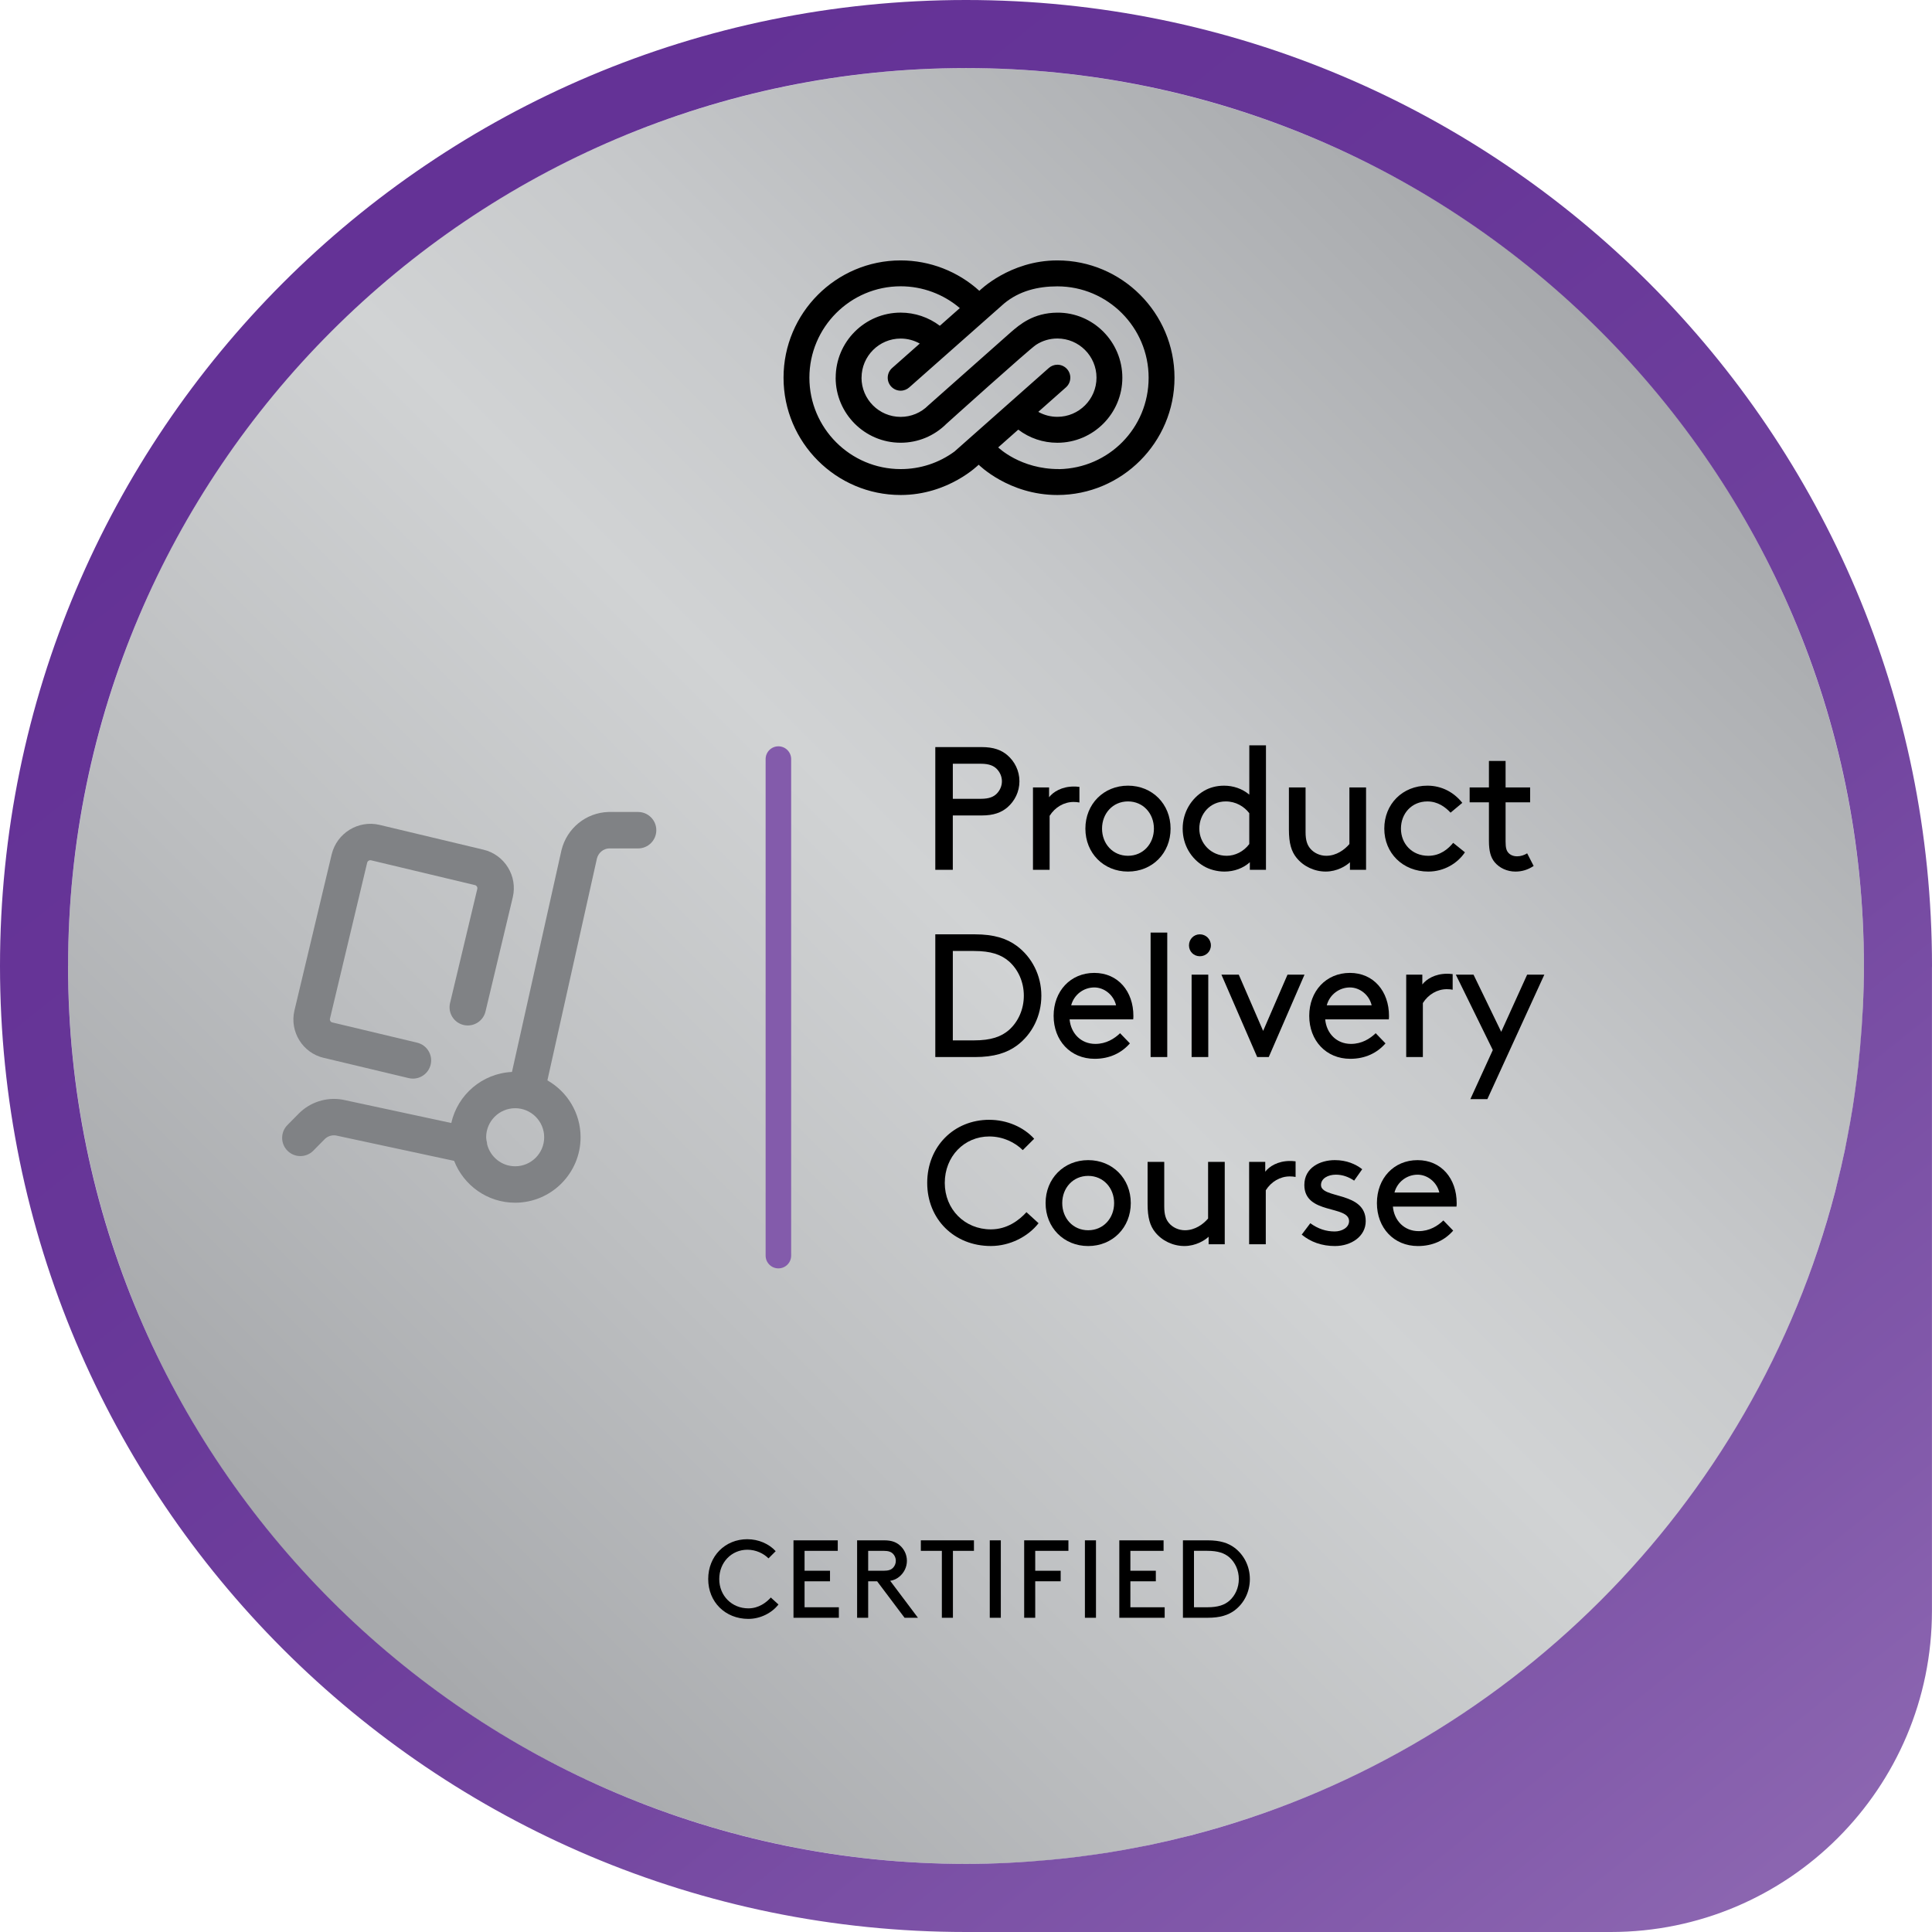 <?xml version="1.0" encoding="UTF-8"?> <svg xmlns="http://www.w3.org/2000/svg" xmlns:xlink="http://www.w3.org/1999/xlink" id="Layer_1" data-name="Layer 1" viewBox="0 0 1182 1182"><defs><style> .cls-1 { fill: #835bab; } .cls-2 { fill: url(#linear-gradient-2); } .cls-3 { fill: url(#linear-gradient); } .cls-4 { fill: #808285; } </style><linearGradient id="linear-gradient" x1="202.56" y1="979.44" x2="979.45" y2="202.55" gradientUnits="userSpaceOnUse"><stop offset=".01" stop-color="#a7a9ac"></stop><stop offset=".26" stop-color="#bdbfc1"></stop><stop offset=".52" stop-color="#d1d3d4"></stop><stop offset=".67" stop-color="#c7c9cb"></stop><stop offset=".93" stop-color="#aeb0b3"></stop><stop offset="1" stop-color="#a7a9ac"></stop></linearGradient><linearGradient id="linear-gradient-2" x1="225.52" y1="135.16" x2="1055.3" y2="1170.1" gradientUnits="userSpaceOnUse"><stop offset=".02" stop-color="#643296"></stop><stop offset=".29" stop-color="#673698"></stop><stop offset=".57" stop-color="#70429e"></stop><stop offset=".85" stop-color="#8057a9"></stop><stop offset="1" stop-color="#8b65b0"></stop></linearGradient></defs><circle class="cls-3" cx="591" cy="591" r="549.34"></circle><path class="cls-2" d="M1182,591C1182,264.6,917.4,0,591,0S0,264.6,0,591s264.6,591,591,591h0,0s394.47,0,394.47,0c108.51,0,196.5-87.99,196.5-196.5v-393.34c0-.39.03-.77.03-1.16ZM41.66,591C41.66,288.09,288.09,41.65,591,41.65s549.34,246.43,549.34,549.34c0,16.98-.89,33.76-2.4,50.35-.34,3.74-.72,7.48-1.13,11.2-.59,5.28-1.27,10.53-2.01,15.76-.48,3.41-.96,6.82-1.51,10.21-.92,5.73-1.96,11.41-3.06,17.08-.54,2.81-1.05,5.63-1.64,8.42-1.42,6.77-2.99,13.48-4.66,20.15-.41,1.63-.76,3.28-1.19,4.9-49.98,192.36-201.84,344.09-394.29,393.85-.56.15-1.14.27-1.7.41-7.77,1.98-15.61,3.79-23.51,5.44-1.91.4-3.85.74-5.77,1.12-6.6,1.3-13.24,2.51-19.93,3.57-2.57.41-5.16.77-7.74,1.14-6.13.88-12.29,1.68-18.49,2.36-2.89.32-5.79.61-8.69.88-17.01,1.59-34.22,2.5-51.64,2.5-302.91,0-549.34-246.43-549.34-549.34Z"></path><g><path d="M572.22,532.15v-75.08h28.42c7.29,0,12.01,1.82,15.65,4.93,4.51,3.86,7.4,9.55,7.4,15.99s-2.9,12.12-7.4,15.99c-3.64,3.1-8.36,4.92-15.65,4.92h-17.71v33.25h-10.72ZM582.94,488.71h17.17c5.15,0,7.93-1.28,9.86-3.32,1.82-1.93,3-4.52,3-7.4s-1.18-5.47-3-7.4c-1.93-2.03-4.72-3.33-9.86-3.33h-17.17v21.45Z"></path><path d="M660.39,490.97c-1.19-.21-2.15-.33-3.55-.33-5.9,0-11.37,3.22-14.68,8.48v33.03h-10.19v-50.41h9.86v6.01c2.46-3.22,7.72-6.55,15.12-6.55.64,0,1.82,0,3.44.22v9.54Z"></path><path d="M690.1,480.67c14.91,0,26.06,11.26,26.06,26.28s-11.16,26.28-26.06,26.28-26.06-11.27-26.06-26.28,11.16-26.28,26.06-26.28ZM690.1,523.57c9.33,0,15.87-7.4,15.87-16.62s-6.55-16.64-15.87-16.64-15.87,7.4-15.87,16.64,6.54,16.62,15.87,16.62Z"></path><path d="M764.64,527.54c-4.08,3.65-9.55,5.69-15.55,5.69-4.51,0-9.22-1.29-12.66-3.34-7.62-4.49-12.87-12.86-12.87-22.94s5.37-18.56,12.99-23.06c3.43-2.03,7.61-3.21,12.34-3.21,5.46,0,10.93,1.71,15.44,5.47v-30.14h10.19v76.15h-9.86v-4.62ZM764.31,497.51c-3.11-4.09-8.26-7.2-14.37-7.2-9.76,0-16.2,7.83-16.2,16.64s6.98,16.62,16.74,16.62c5.15,0,10.4-2.57,13.83-7.18v-18.87Z"></path><path d="M793.18,524.75c-3.11-3.86-4.62-8.79-4.62-17.27v-25.74h10.19v27.35c0,5.15,1.08,7.94,2.9,10.09,2.25,2.68,5.9,4.39,9.76,4.39,6.21,0,11.26-3.75,14.16-7.18v-34.65h10.19v50.41h-9.86v-4.62c-2.26,2.16-7.83,5.69-14.81,5.69s-13.73-3.22-17.91-8.48Z"></path><path d="M896.25,521.43c-4.51,6.75-12.77,11.8-22.42,11.8-15.55,0-26.92-11.27-26.92-26.28s11.16-26.28,26.38-26.28c8.91,0,16.31,4.18,21.35,10.51l-7.18,6.01c-3.22-3.44-7.83-6.87-14.17-6.87-9.65,0-16.19,7.4-16.19,16.64s6.75,16.62,16.73,16.62c7.4,0,12.23-4.29,15.23-7.93l7.19,5.8Z"></path><path d="M938.29,529.79c-3.54,2.36-7.19,3.44-11.16,3.44-5.04,0-9.76-2.16-12.76-5.8-2.36-2.9-3.44-6.75-3.44-12.98v-23.59h-11.8v-9.12h11.8v-16.2h10.19v16.2h15.02v9.12h-15.02v23.92c0,3.97.54,5.57,1.62,6.85,1.28,1.51,3.21,2.26,5.46,2.26s4.4-.75,6.12-1.83l3.97,7.73Z"></path><path d="M572.22,646.7v-75.08h24.13c11.9,0,19.63,2.57,25.74,7.09,9.22,6.85,15.01,18.01,15.01,30.45s-5.68,23.6-14.91,30.47c-6.11,4.51-13.94,7.08-25.84,7.08h-24.13ZM617.26,588.15c-4.72-4.09-10.93-6.34-21.45-6.34h-12.87v54.7h12.87c10.52,0,16.73-2.26,21.45-6.33,5.68-5.04,9.12-12.65,9.12-21.03s-3.44-15.98-9.12-21.01Z"></path><path d="M654.38,623.64c.75,8.48,6.86,15.02,15.76,15.02,6.65,0,11.69-3.22,15.12-6.54l6.01,6.22c-5.15,5.9-12.45,9.44-21.56,9.44-14.81,0-25.1-11.17-25.1-26.28s10.29-26.28,24.88-26.28,23.92,11.37,23.92,26.28c0,.43,0,1.18-.11,2.14h-38.93ZM655.35,615.05h27.46c-1.51-6.43-7.3-10.93-13.3-10.93-6.54,0-12.45,4.4-14.16,10.93Z"></path><path d="M703.94,570.55h10.19v76.15h-10.19v-76.15Z"></path><path d="M734.07,571.62c3.75,0,6.75,3,6.75,6.76s-3,6.65-6.75,6.65-6.65-2.9-6.65-6.65,2.9-6.76,6.65-6.76ZM729.03,596.29h10.19v50.41h-10.19v-50.41Z"></path><path d="M747.26,596.29h10.62l14.91,34.42,14.91-34.42h10.4l-21.87,50.41h-7.08l-21.88-50.41Z"></path><path d="M810.76,623.64c.75,8.48,6.86,15.02,15.77,15.02,6.65,0,11.68-3.22,15.12-6.54l6,6.22c-5.15,5.9-12.44,9.44-21.56,9.44-14.8,0-25.1-11.17-25.1-26.28s10.3-26.28,24.88-26.28,23.92,11.37,23.92,26.28c0,.43,0,1.18-.1,2.14h-38.94ZM811.72,615.05h27.46c-1.49-6.43-7.29-10.93-13.3-10.93-6.54,0-12.44,4.4-14.16,10.93Z"></path><path d="M888.74,605.51c-1.18-.21-2.15-.33-3.54-.33-5.9,0-11.37,3.22-14.69,8.48v33.03h-10.19v-50.41h9.86v6.01c2.47-3.22,7.73-6.55,15.13-6.55.64,0,1.82,0,3.43.22v9.54Z"></path><path d="M899.57,672.45l13.73-30.04-22.63-46.12h10.83l16.94,34.97,15.87-34.97h10.52l-34.86,76.16h-10.4Z"></path><path d="M605.25,685.1c10.73,0,20.92,4.39,27.46,11.58l-6.98,6.97c-4.72-4.72-12.11-8.36-20.48-8.36-15.34,0-27.24,12.22-27.24,28.41s12.22,28.43,28.21,28.43c10.08,0,17.38-5.69,21.77-10.52l7.4,6.75c-6.44,8.26-17.59,13.95-29.18,13.95-22.41,0-38.94-16.41-38.94-38.62s16.31-38.6,37.97-38.6Z"></path><path d="M665.75,709.77c14.91,0,26.06,11.26,26.06,26.28s-11.16,26.28-26.06,26.28-26.06-11.27-26.06-26.28,11.16-26.28,26.06-26.28ZM665.75,752.67c9.33,0,15.87-7.4,15.87-16.62s-6.55-16.64-15.87-16.64-15.87,7.4-15.87,16.64,6.54,16.62,15.87,16.62Z"></path><path d="M706.72,753.85c-3.11-3.86-4.62-8.79-4.62-17.27v-25.74h10.19v27.35c0,5.15,1.08,7.94,2.9,10.09,2.25,2.68,5.9,4.39,9.76,4.39,6.21,0,11.26-3.75,14.16-7.18v-34.65h10.19v50.41h-9.86v-4.62c-2.26,2.16-7.83,5.69-14.81,5.69s-13.73-3.22-17.91-8.48Z"></path><path d="M792.64,720.06c-1.19-.21-2.15-.33-3.55-.33-5.9,0-11.37,3.22-14.68,8.48v33.03h-10.19v-50.41h9.86v6.01c2.46-3.22,7.72-6.55,15.12-6.55.64,0,1.82,0,3.44.22v9.54Z"></path><path d="M816.77,762.33c-8.04,0-14.91-2.47-20.38-6.98l5.26-6.98c4.72,3.44,9.65,5.04,14.91,5.04,4.39,0,8.8-2.36,8.8-6.33,0-9.86-27.36-3.86-27.36-22.1,0-10.62,9.66-15.22,18.66-15.22,7.19,0,12.77,2.46,16.74,5.57l-4.93,6.98c-3.33-2.26-7.08-3.65-11.16-3.65-4.93,0-9.12,2.36-9.12,6.33,0,8.58,27.36,3.75,27.36,22.1,0,9.44-9.01,15.23-18.77,15.23Z"></path><path d="M852.17,738.19c.75,8.48,6.86,15.02,15.76,15.02,6.65,0,11.69-3.22,15.12-6.54l6.01,6.22c-5.15,5.9-12.45,9.44-21.56,9.44-14.81,0-25.1-11.17-25.1-26.28s10.29-26.28,24.88-26.28,23.92,11.37,23.92,26.28c0,.43,0,1.18-.11,2.14h-38.93ZM853.13,729.6h27.46c-1.51-6.43-7.3-10.93-13.3-10.93-6.54,0-12.45,4.4-14.16,10.93Z"></path></g><path d="M646.91,159.32c-29.21,0-47.74,18.61-47.74,18.61-13.12-11.9-30.27-18.61-48.14-18.61-39.51,0-71.66,32.19-71.66,71.76s32.15,71.76,71.66,71.76c29.27,0,47.72-18.53,47.72-18.53,0,0,18.44,18.53,48.15,18.53,39.51,0,71.66-32.19,71.66-71.76s-32.15-71.76-71.66-71.76ZM584.06,276.17c-9.62,7.08-21.03,10.82-33.03,10.82-30.79,0-55.84-25.08-55.84-55.92s25.05-55.92,55.84-55.92c13.33,0,26.15,4.79,36.19,13.34l-12.23,10.82c-6.84-5.18-15.24-8.05-23.96-8.05-21.92,0-39.75,17.86-39.75,39.8h-.03c0,21.95,17.83,39.8,39.75,39.8,10.59,0,20.53-4.11,28.03-11.58,0,0,50.7-45.65,54.82-48.32,3.85-2.52,8.35-3.87,13.06-3.87,13.2,0,23.93,10.75,23.93,23.96s-10.74,23.96-23.93,23.96c-4.16,0-8.14-1.05-11.68-3.04l16.92-14.99h0c1.64-1.46,2.67-3.57,2.67-5.93,0-4.37-3.54-7.92-7.91-7.92-2.01,0-3.84.76-5.23,1.99h0s-57.61,51.02-57.61,51.02ZM647.95,286.98c-23.66.11-37.25-13.26-37.25-13.26l12.27-10.87c6.94,5.25,15.19,8.03,23.93,8.03,21.92,0,39.75-17.86,39.75-39.8s-17.83-39.94-39.75-39.8c-14.86.09-23.18,7.48-28.12,11.67-2.02,1.82-50.79,45.01-50.79,45.01-4.53,4.57-10.56,7.09-16.99,7.09-13.2,0-23.93-10.75-23.93-23.96h.03c0-13.21,10.74-23.96,23.93-23.96,4.14,0,8.15,1.08,11.68,3.06l-16.92,14.97h0c-1.64,1.46-2.68,3.57-2.68,5.94,0,4.37,3.54,7.92,7.91,7.92,2.01,0,3.84-.76,5.23-1.99h0s58.05-51.34,58.05-51.34c9.35-7.77,20.79-10.5,32.59-10.5,30.79,0,55.84,25.08,55.84,55.92s-24.49,55.35-54.8,55.91Z"></path><g><path d="M457.24,941.7c6.77,0,13.2,2.78,17.33,7.31l-4.4,4.4c-2.98-2.98-7.65-5.28-12.93-5.28-9.68,0-17.2,7.71-17.2,17.94s7.72,17.93,17.81,17.93c6.36,0,10.96-3.58,13.74-6.63l4.67,4.26c-4.06,5.22-11.09,8.81-18.41,8.81-14.15,0-24.57-10.36-24.57-24.37s10.28-24.38,23.96-24.38Z"></path><path d="M485.46,989.76v-47.38h27.08v6.43h-20.31v12.18h15.57v6.44h-15.57v15.91h20.98v6.43h-27.75Z"></path><path d="M531.15,967.43v22.33h-6.77v-47.38h16.59c4.33,0,7.04,1.02,9.2,2.78,2.85,2.3,4.68,5.82,4.68,9.74s-1.83,7.44-4.68,9.75c-1.48,1.22-3.18,2.09-5.55,2.5l16.99,22.61h-8.19l-16.79-22.33h-5.48ZM540.63,960.99c3.04,0,4.6-.67,5.68-1.76s1.76-2.63,1.76-4.33-.68-3.24-1.76-4.33c-1.09-1.08-2.64-1.76-5.68-1.76h-9.48v12.18h9.48Z"></path><path d="M576.23,989.76v-40.95h-12.86v-6.43h32.49v6.43h-12.86v40.95h-6.76Z"></path><path d="M605.54,989.76v-47.38h6.76v47.38h-6.76Z"></path><path d="M648.92,960.99v6.44h-15.57v22.33h-6.76v-47.38h27.07v6.43h-20.31v12.18h15.57Z"></path><path d="M663.75,989.76v-47.38h6.77v47.38h-6.77Z"></path><path d="M684.8,989.76v-47.38h27.08v6.43h-20.31v12.18h15.57v6.44h-15.57v15.91h20.98v6.43h-27.75Z"></path><path d="M723.72,989.76v-47.38h15.23c7.52,0,12.39,1.63,16.24,4.46,5.83,4.33,9.48,11.37,9.48,19.23s-3.58,14.89-9.41,19.22c-3.85,2.84-8.8,4.46-16.31,4.46h-15.23ZM752.15,952.8c-2.98-2.57-6.91-4-13.54-4h-8.13v34.53h8.13c6.63,0,10.56-1.42,13.54-4,3.59-3.18,5.76-7.98,5.76-13.26s-2.17-10.09-5.76-13.27Z"></path></g><path class="cls-1" d="M476.22,776c-4.31,0-7.81-3.5-7.81-7.81v-303.78c0-4.31,3.5-7.81,7.81-7.81s7.81,3.5,7.81,7.81v303.78c0,4.31-3.5,7.81-7.81,7.81Z"></path><g><path class="cls-4" d="M390.4,496.77h-18.12c-13.71.38-25.52,9.94-28.79,23.46l-30.27,135.59c-18.22.88-33.26,13.95-37.12,31.23l-66.2-14.22c-.16-.04-.32-.07-.48-.09-9.8-1.67-19.8,1.58-26.75,8.65l-6.84,6.93c-4.33,4.38-4.27,11.44.11,15.76,4.38,4.32,11.44,4.28,15.76-.11l6.85-6.95c1.81-1.85,4.4-2.73,6.95-2.34l72.34,15.54c5.81,14.95,20.31,25.59,37.29,25.6h.02c22.07,0,40.04-17.95,40.05-40.06,0-14.9-8.2-27.9-20.3-34.79l30.29-135.69c.86-3.56,4.02-6.11,7.37-6.21h17.82c6.16,0,11.15-4.99,11.15-11.15s-4.99-11.15-11.15-11.15ZM315.17,713.53h0c-8.27,0-15.18-5.72-17.13-13.39-.05-.83-.19-1.63-.41-2.41-.07-.65-.2-1.29-.2-1.96h0c0-9.79,7.96-17.76,17.75-17.76s17.75,7.96,17.75,17.78c0,9.79-7.97,17.74-17.76,17.74Z"></path><path class="cls-4" d="M198.15,647.21l51.89,12.38c.87.21,1.74.31,2.6.31,5.04,0,9.61-3.44,10.83-8.56,1.43-5.99-2.27-12-8.26-13.43l-51.97-12.4c-.97-.22-1.58-1.17-1.38-2.24l.02-.1,22.74-95.34c.26-1.07,1.35-1.73,2.37-1.5l63.58,15.18c.65.15,1.01.56,1.2.87.19.31.39.82.23,1.46-.02.08-.04.15-.05.23l-16.61,69.58c-1.43,5.99,2.26,12,8.26,13.43,5.96,1.42,12-2.26,13.43-8.26l16.66-69.77c.02-.09.04-.19.06-.28,1.42-6.21.36-12.61-2.98-18.06-3.39-5.51-8.72-9.38-15.02-10.88l-63.64-15.19c-12.89-3.01-25.97,5-29.16,17.95l-22.76,95.42c-.03.1-.05.2-.07.26-3,12.97,5.11,25.97,18,28.95Z"></path></g></svg> 